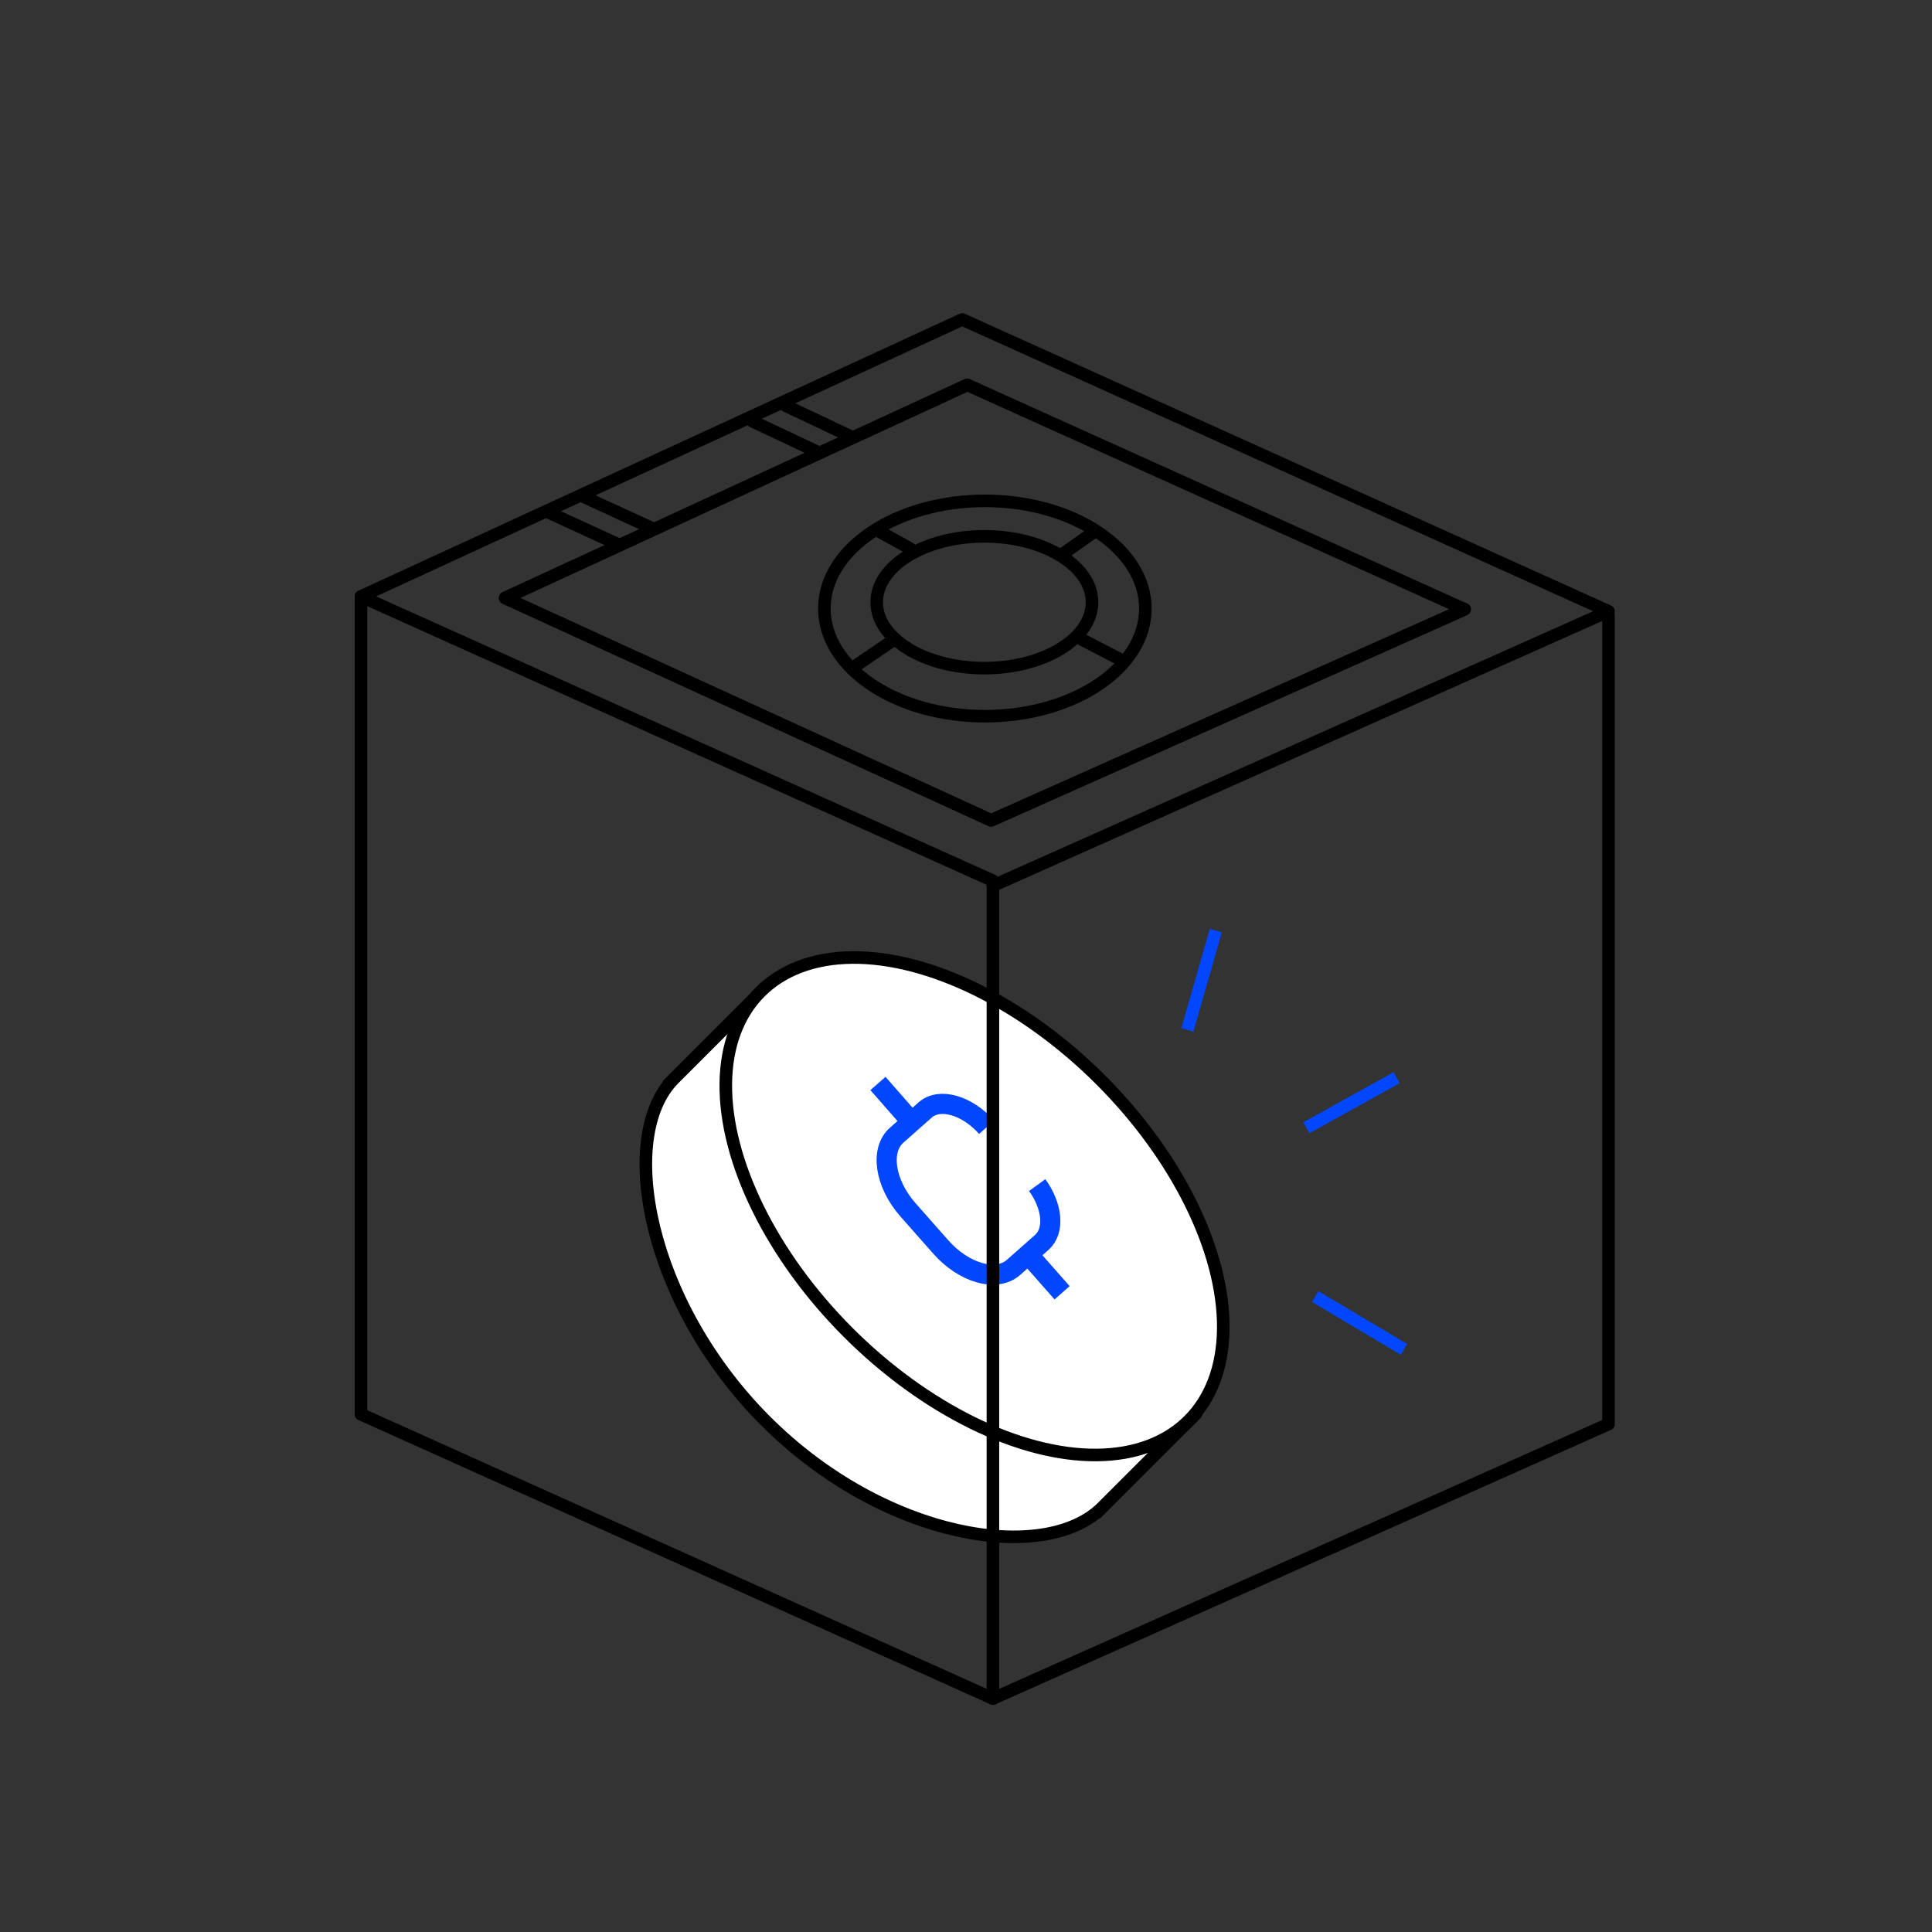 <?xml version="1.0" encoding="utf-8"?>
<!-- Generator: Adobe Illustrator 26.5.0, SVG Export Plug-In . SVG Version: 6.00 Build 0)  -->
<svg version="1.1" id="Layer_1" xmlns="http://www.w3.org/2000/svg" xmlns:xlink="http://www.w3.org/1999/xlink" x="0px" y="0px"
	 viewBox="0 0 768 768" style="enable-background:new 0 0 768 768;" xml:space="preserve">
<rect x="0" y="0" width="768" height="768" fill="#333333" stroke="none"/>
<style type="text/css">
	.st0{display:none;}
	.st1{fill:none;stroke:#000000;stroke-width:5;stroke-linecap:round;stroke-linejoin:round;stroke-miterlimit:10;}
	.st2{fill:none;stroke:#0047FF;stroke-width:5;stroke-miterlimit:10;}
	.st3{fill:#FFFFFF;stroke:#000000;stroke-width:5;stroke-linecap:round;stroke-linejoin:round;stroke-miterlimit:10;}
	.st4{fill:#FFFFFF;stroke:#000000;stroke-width:5;stroke-linecap:round;stroke-linejoin:round;stroke-miterlimit:10;}
	.st5{fill:none;stroke:#0047FF;stroke-width:8;stroke-miterlimit:10;}
</style>
<g id="Desprition" class="st0">
</g>
<g id="Artwork">
	<path class="st1" d="M639.4,244.7v321.4L394.7,675.2"/>
	<line class="st2" x1="483.3" y1="369.9" x2="472" y2="409.4"/>
	<line class="st2" x1="522.8" y1="515.4" x2="558.1" y2="536.4"/>
	<line class="st2" x1="555.2" y1="428.4" x2="519.3" y2="448.3"/>
	<polyline class="st1" points="639.4,243 394.7,352.1 394.7,350.1 143.5,237.1 382.5,127 639.4,243 	"/>
	<polyline class="st1" points="582.2,242.2 394,326.1 200.8,237.7 384.5,153 582.2,242.2 	"/>
	<polyline class="st1" points="582.2,242.2 394,326.1 200.8,237.7 384.5,153 	"/>
	<line class="st1" x1="259.7" y1="210.2" x2="232.1" y2="197.5"/>
	<line class="st1" x1="245.9" y1="216.5" x2="218.3" y2="203.8"/>
	<line class="st1" x1="338.6" y1="173.7" x2="312.4" y2="161.3"/>
	<line class="st1" x1="325.5" y1="179.9" x2="299.2" y2="167.5"/>
	<g>
		<ellipse class="st1" cx="391.5" cy="241.9" rx="63.8" ry="42.8"/>
		<ellipse class="st1" cx="391.3" cy="239.4" rx="42.8" ry="26.2"/>
	</g>
	<line class="st1" x1="355.8" y1="254" x2="340.8" y2="264.2"/>
	<line class="st1" x1="434.8" y1="211.5" x2="422.9" y2="219.9"/>
	<line class="st1" x1="361.7" y1="218" x2="350.1" y2="211.6"/>
	<line class="st1" x1="446.2" y1="262.6" x2="428.7" y2="253.5"/>
	<g>
		<g>
			<path class="st3" d="M475.4,562L436,601.4l2.2-2.2C415.4,622,351.6,612,304.5,565S245,451.7,267.9,428.8l-2.2,2.2l38.7-38.7"/>
			
				<ellipse transform="matrix(0.707 -0.707 0.707 0.707 -225.575 414.458)" class="st4" cx="387.5" cy="479.5" rx="71" ry="120.5"/>
		</g>
	</g>
	<path class="st1" d="M394.7,675.2l-251.2-113V237.1"/>
	<path class="st5" d="M412.3,471.1c6.1,8.4,7,18.1,1.9,22.7l-11.3,10c-6.8,6-19.8,2.3-29-8.2L361,481c-9.3-10.5-11.3-23.9-4.5-29.8
		l11.3-10c5.7-5,16.6-1.9,24.4,6.9"/>
	<line class="st5" x1="362.4" y1="446" x2="349" y2="430.7"/>
	<line class="st5" x1="422.2" y1="513.9" x2="408.7" y2="498.6"/>
	<path class="st1" d="M394.7,352.1v323.1"/>
</g>
<g id="Motion" class="st0">
</g>
</svg>
